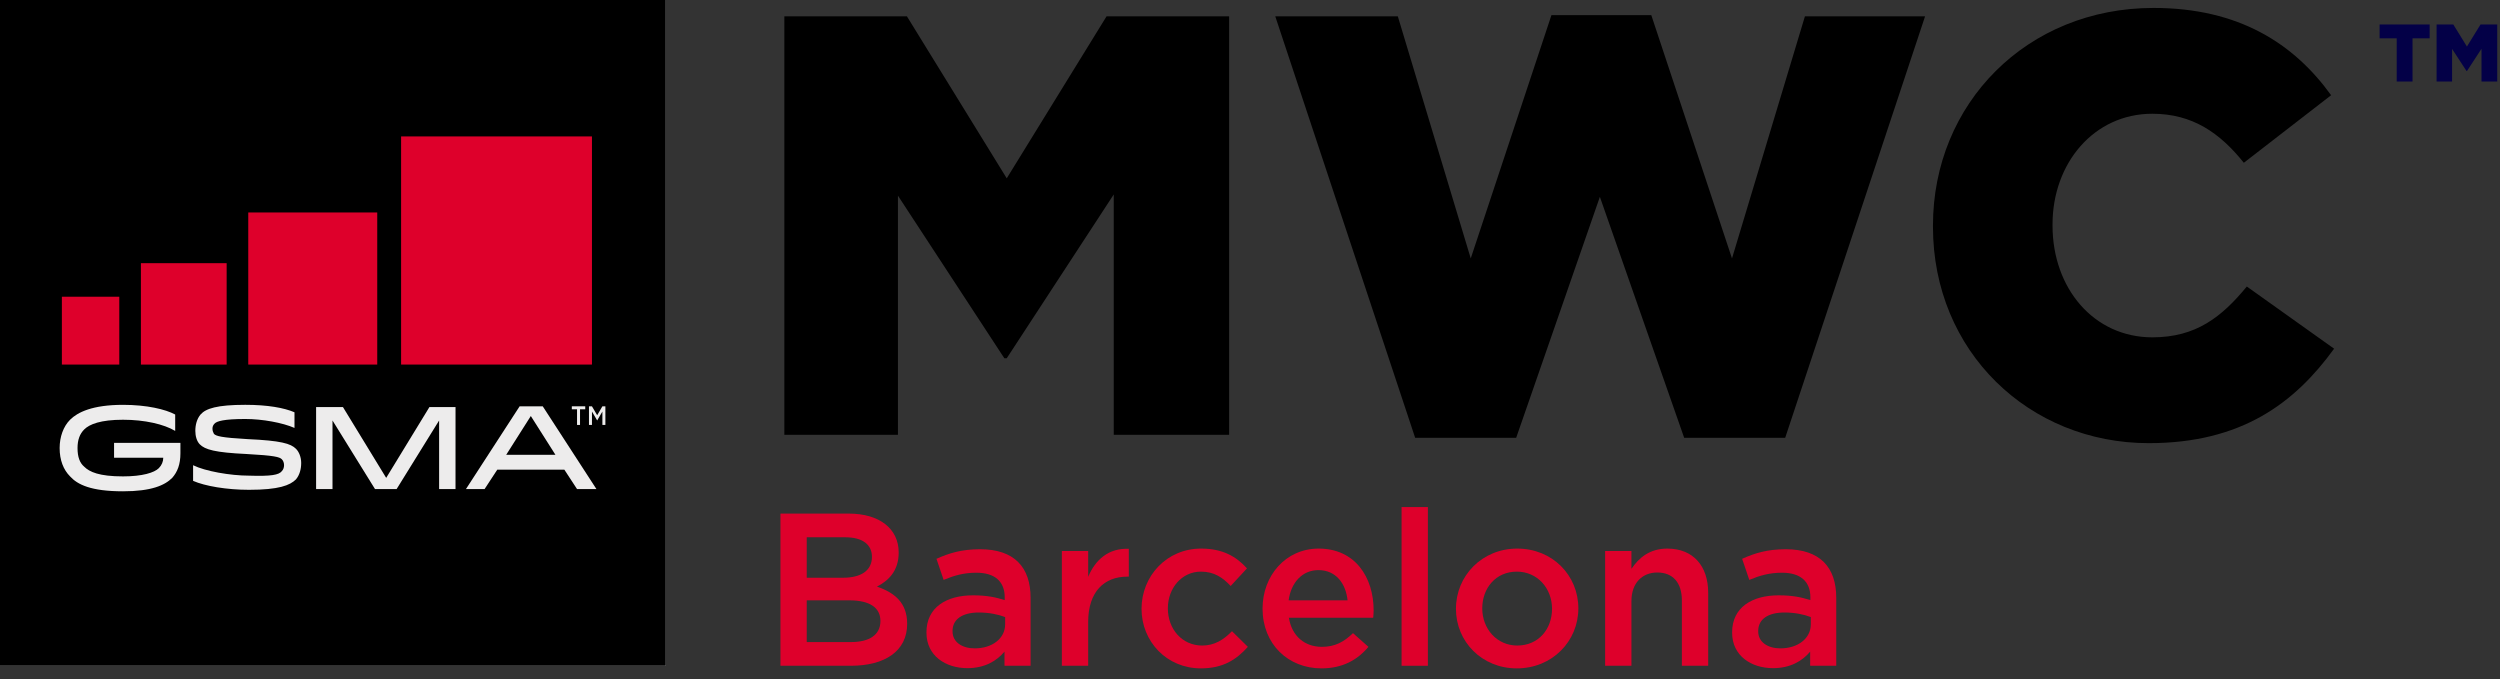 <svg fill="none" height="50" viewBox="0 0 184 50" width="184" xmlns="http://www.w3.org/2000/svg"><rect x="0" y="0" width="184" height="50" fill="#333333" stroke="none"/><path d="m49 0h-49v49h49z" fill="#fff"/><path d="m49 0h-49v49h49z" fill="#000"/><path d="m13.279 32.648v.713c0 .823-.22 1.372-.604 1.811-.549.549-1.536.988-3.622.988-2.359 0-3.347-.494-3.896-1.097-.494-.494-.768-1.207-.768-2.085 0-.823.274-1.591.768-2.085.549-.549 1.646-1.097 3.896-1.097 1.756 0 3.128.329 3.841.713v1.207c-.823-.494-2.25-.823-3.841-.823-1.646 0-2.469.329-2.853.713-.329.329-.494.768-.494 1.372 0 .658.165 1.097.494 1.372.384.384 1.097.713 2.853.713 1.427 0 2.305-.274 2.634-.604.22-.22.329-.494.329-.768h-3.621v-1.097h4.884z" fill="#edecec"/><path d="m20.741 34.678c.11-.11.165-.274.165-.439s-.055-.329-.165-.439c-.165-.165-.549-.274-2.579-.384-2.36-.11-3.073-.329-3.457-.713-.22-.22-.329-.604-.329-.988 0-.439.11-.878.384-1.207.384-.439 1.207-.713 3.292-.713 1.646 0 2.853.22 3.622.549v1.152c-.878-.384-2.359-.658-3.622-.658-1.591 0-2.085.165-2.25.329-.11.11-.165.22-.165.384s.055.274.11.384c.165.165.549.274 2.469.384 2.469.11 3.183.329 3.567.713.22.22.384.604.384 1.043 0 .439-.11.878-.384 1.207-.439.439-1.262.768-3.457.768-1.646 0-3.237-.274-4.115-.658v-1.152c.878.439 2.744.768 4.115.768 1.646.055 2.195-.055 2.414-.329z" fill="#edecec"/><path d="m33.526 35.995h-1.207v-5.048l-3.128 5.048h-1.591l-3.128-5.048v5.048h-1.207v-6.036h1.975l3.183 5.213 3.183-5.213h1.921z" fill="#edecec"/><path d="m39.946 29.905 3.951 6.091h-1.427l-.933-1.427h-4.939l-.933 1.427h-1.372l3.951-6.091zm-2.689 3.567h3.622l-1.811-2.853z" fill="#edecec"/><path d="m42.47 30.124h-.384v-.22h.988v.22h-.384v1.152h-.22z" fill="#edecec"/><path d="m43.348 29.905h.22l.384.658.384-.658h.22v1.372h-.22v-.988l-.384.658-.384-.658v.988h-.22z" fill="#edecec"/><path d="m8.779 21.839h-4.225v4.993h4.225z" fill="#de002b"/><path d="m16.681 19.37h-6.31v7.463h6.31z" fill="#de002b"/><path d="m27.765 15.638h-9.493v11.194h9.493z" fill="#de002b"/><path d="m43.568 10.041h-14.047v16.791h14.047z" fill="#de002b"/><path d="m57.728 32h8.36v-17.6l7.832 11.968h.176l7.876-12.056v17.688h8.492v-30.8h-9.02l-7.348 11.924-7.348-11.924h-9.02z" fill="#000"/><path d="m104.155 32.22h7.436l6.16-17.732 6.204 17.732h7.436l10.296-31.02h-8.844l-5.368 17.82-5.94-17.908h-7.348l-5.94 17.908-5.368-17.82h-9.02z" fill="#000"/><path d="m158.15 32.616c6.82 0 10.736-2.948 13.64-6.952l-6.424-4.576c-1.848 2.244-3.74 3.74-6.952 3.74-4.312 0-7.348-3.608-7.348-8.228v-.088c0-4.488 3.036-8.14 7.348-8.14 2.948 0 4.972 1.408 6.732 3.608l6.424-4.972c-2.728-3.784-6.776-6.424-13.068-6.424-9.328 0-16.236 7.04-16.236 16.016v.088c0 9.196 7.084 15.928 15.884 15.928z" fill="#000"/><g fill="#de002b"><path d="m62.464 37.8h-5.024v11.2h5.184c2.496 0 4.144-1.072 4.144-3.088 0-1.536-.912-2.288-2.224-2.736.832-.432 1.6-1.136 1.6-2.512 0-1.76-1.424-2.864-3.68-2.864zm-.4 4.72h-2.688v-2.976h2.832c1.264 0 1.968.528 1.968 1.44 0 1.04-.848 1.536-2.112 1.536zm.576 4.736h-3.264v-3.072h3.12c1.552 0 2.304.56 2.304 1.52 0 1.024-.816 1.552-2.16 1.552z"/><path d="m75.851 49v-5.008c0-2.256-1.216-3.568-3.712-3.568-1.376 0-2.288.288-3.216.704l.528 1.552c.768-.32 1.472-.528 2.416-.528 1.344 0 2.08.64 2.08 1.808v.208c-.656-.208-1.312-.352-2.336-.352-1.968 0-3.424.896-3.424 2.72v.032c0 1.696 1.408 2.608 3.008 2.608 1.28 0 2.16-.528 2.736-1.216v1.04zm-1.872-3.056c0 1.056-.96 1.776-2.24 1.776-.912 0-1.632-.448-1.632-1.248v-.032c0-.864.72-1.36 1.936-1.36.752 0 1.44.144 1.936.336z"/><path d="m80.089 45.784c0-2.24 1.184-3.344 2.88-3.344h.112v-2.048c-1.488-.064-2.464.8-2.992 2.064v-1.904h-1.936v8.448h1.936z"/><path d="m91.842 47.608-1.168-1.152c-.608.624-1.28 1.056-2.192 1.056-1.488 0-2.528-1.216-2.528-2.736 0-1.488 1.024-2.704 2.432-2.704.976 0 1.6.432 2.192 1.056l1.2-1.296c-.784-.864-1.776-1.456-3.376-1.456-2.528 0-4.384 2.016-4.384 4.432s1.856 4.384 4.368 4.384c1.648 0 2.624-.656 3.456-1.584z"/><path d="m94.86 45.464h6.208c.016-.192.032-.352.032-.528 0-2.448-1.36-4.56-4.048-4.56-2.416 0-4.128 1.984-4.128 4.416 0 2.624 1.888 4.4 4.336 4.4 1.552 0 2.656-.624 3.456-1.584l-1.136-1.008c-.672.656-1.344 1.008-2.288 1.008-1.248 0-2.208-.768-2.432-2.144zm-.016-1.28c.176-1.312 1.008-2.224 2.192-2.224 1.28 0 2.016.976 2.144 2.224z"/><path d="m105.092 49v-11.68h-1.936v11.68z"/><path d="m116.166 44.776c0-2.432-1.904-4.4-4.496-4.4s-4.512 2-4.512 4.432c0 2.416 1.904 4.384 4.48 4.384 2.608 0 4.528-2 4.528-4.416zm-1.936.032c0 1.488-.992 2.704-2.56 2.704-1.504 0-2.576-1.232-2.576-2.736 0-1.488.992-2.704 2.544-2.704 1.52 0 2.592 1.232 2.592 2.736z"/><path d="m120.074 44.232c0-1.312.784-2.096 1.904-2.096 1.152 0 1.808.752 1.808 2.064v4.8h1.936v-5.376c0-1.968-1.104-3.248-3.008-3.248-1.312 0-2.096.688-2.64 1.488v-1.312h-1.936v8.448h1.936z"/><path d="m135.148 49v-5.008c0-2.256-1.216-3.568-3.712-3.568-1.376 0-2.288.288-3.216.704l.528 1.552c.768-.32 1.472-.528 2.416-.528 1.344 0 2.08.64 2.08 1.808v.208c-.656-.208-1.312-.352-2.336-.352-1.968 0-3.424.896-3.424 2.72v.032c0 1.696 1.408 2.608 3.008 2.608 1.28 0 2.16-.528 2.736-1.216v1.04zm-1.872-3.056c0 1.056-.96 1.776-2.24 1.776-.912 0-1.632-.448-1.632-1.248v-.032c0-.864.72-1.36 1.936-1.36.752 0 1.44.144 1.936.336z"/></g><path d="m176.398 6h1.164v-3.18h1.26v-1.02h-3.684v1.02h1.26z" fill="#030047"/><path d="m179.333 6h1.14v-2.4l1.068 1.632h.024l1.074-1.644v2.412h1.158v-4.2h-1.23l-1.002 1.626-1.002-1.626h-1.23z" fill="#030047"/></svg>